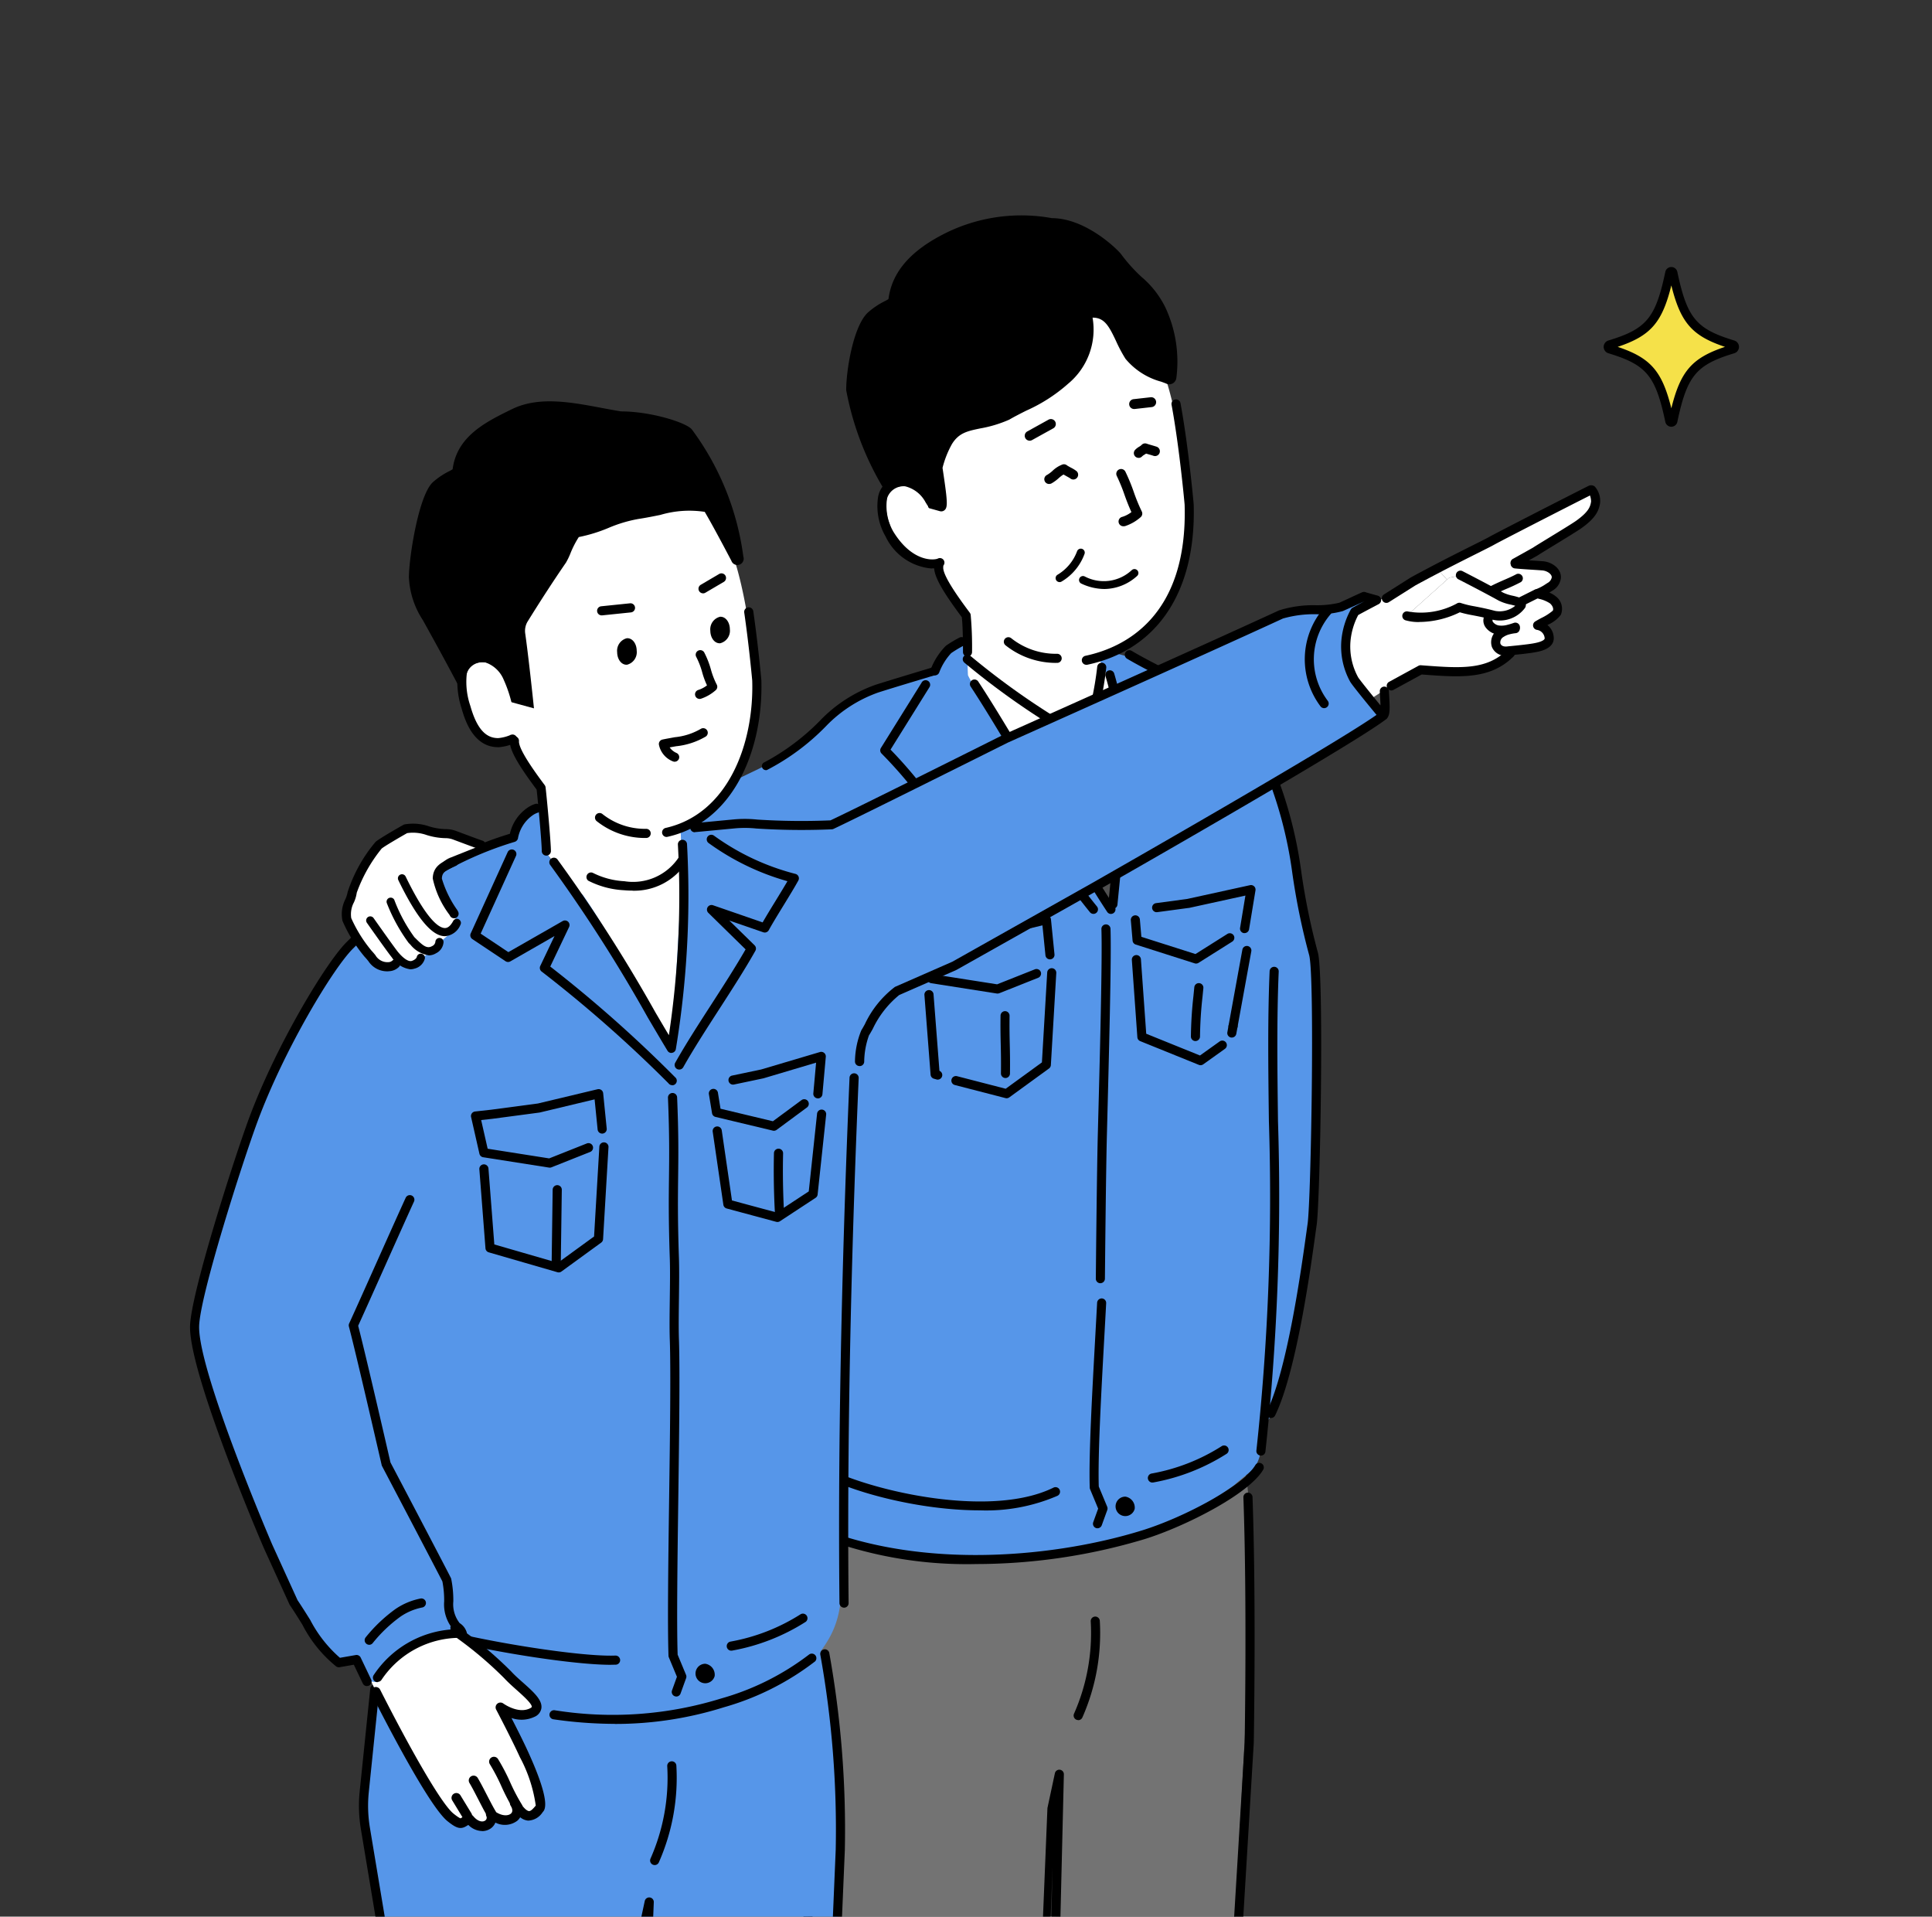<svg height="121" viewBox="0 0 122 121" width="122" xmlns="http://www.w3.org/2000/svg" xmlns:xlink="http://www.w3.org/1999/xlink"><rect x="0" y="0" width="122" height="121" fill="#333333" stroke="none"/><clipPath id="a"><path d="m739 5593h122v121h-122z"/></clipPath><clipPath id="b"><path d="m0 0h97.806v171.746h-97.806z"/></clipPath><g clip-path="url(#a)" transform="translate(-739 -5593)"><g clip-path="url(#b)" transform="translate(751 5606.611)"><path d="m442.417 22.02c-2.519.762-3.155 1.52-3.793 4.528a.109.109 0 0 1 -.218 0c-.638-3.008-1.273-3.766-3.793-4.528a.142.142 0 0 1 0-.26c2.519-.762 3.155-1.521 3.793-4.528a.109.109 0 0 1 .218 0c.638 3.008 1.273 3.766 3.793 4.528a.142.142 0 0 1 0 .26" fill="#f5e149" transform="translate(-344.975 -13.6)"/><path d="m442.417 22.02c-2.519.762-3.155 1.52-3.793 4.528a.109.109 0 0 1 -.218 0c-.638-3.008-1.273-3.766-3.793-4.528a.142.142 0 0 1 0-.26c2.519-.762 3.155-1.521 3.793-4.528a.109.109 0 0 1 .218 0c.638 3.008 1.273 3.766 3.793 4.528a.142.142 0 0 1 0 .26" fill="#f5e149" transform="translate(-344.975 -13.6)"/><path d="m437.057 25.529c-.616-2.9-1.188-3.589-3.6-4.318a.421.421 0 0 1 0-.8c2.413-.73 2.985-1.416 3.6-4.319a.388.388 0 0 1 .765 0c.616 2.9 1.188 3.589 3.6 4.319a.421.421 0 0 1 0 .8c-2.412.729-2.984 1.415-3.6 4.319a.388.388 0 0 1 -.765 0m.383-8.6c-.584 2.364-1.318 3.187-3.388 3.88 2.07.692 2.8 1.516 3.388 3.88.584-2.364 1.319-3.187 3.388-3.88-2.07-.692-2.8-1.516-3.388-3.88" transform="translate(-343.9 -12.523)"/><path d="m294.032 148.625a3.932 3.932 0 0 0 -1.5 2.782 10.69 10.69 0 0 0 .253 3.232 84.725 84.725 0 0 0 5.317 17.524c.507 1.19-2.516 15.566-1.606 16.486.588.594-1.145 2.306-.014 3.577a7.411 7.411 0 0 0 3.5 1.566c1.429-.363 2.919-11.717 3.133-13.176s.409-15.058.031-16.483c-1.675-6.316-.6-6.187-3.36-13.115-.175-.439-3.141-3.268-4.269-2.981a4.787 4.787 0 0 0 -1.488.587" fill="#5696e9" transform="translate(-232.21 -117.512)"/><path d="m264.219 675.917a5.247 5.247 0 0 1 2.3-3.318 1.775 1.775 0 0 1 1.914-.072l7.176 5.145c.03.018 6.215 3.768 5.819 6.051-.508 2.925-3.239 1.824-5.941 1.093-.045-.012-.089-.026-.132-.041-3.057-1.059-4.07-1.092-6.011-2.6l-.353-.852a1.313 1.313 0 0 1 -1.534.51s-2.255-1.611-2.776-1.99-.492-2.656-.462-3.923" transform="translate(-209.754 -533.728)"/><path d="m278.187 684.826a12.3 12.3 0 0 1 -3.1-.618c-.258-.073-.518-.147-.778-.217-.051-.014-.1-.029-.152-.047-.737-.255-1.353-.45-1.9-.622a11.05 11.05 0 0 1 -4.2-2.025.286.286 0 0 1 -.089-.117l-.182-.438a1.6 1.6 0 0 1 -1.536.258.287.287 0 0 1 -.071-.037c-.022-.016-2.262-1.616-2.778-1.992-.479-.348-.642-1.515-.58-4.161a5.464 5.464 0 0 1 2.425-3.548 2.069 2.069 0 0 1 2.223-.084l.021.014 7.166 5.138c.306.183 6.376 3.852 5.944 6.341a2.487 2.487 0 0 1 -1.045 1.81 2.54 2.54 0 0 1 -1.381.346m-9.706-3.936a10.655 10.655 0 0 0 3.957 1.885c.547.173 1.168.369 1.912.627.038.013.075.025.113.035.262.071.525.145.785.219 1.614.457 3.138.889 4.014.338a1.957 1.957 0 0 0 .785-1.422c.3-1.733-4.113-4.813-5.683-5.756l-.02-.013-7.165-5.137a1.494 1.494 0 0 0 -1.594.067 5.027 5.027 0 0 0 -2.178 3.09c-.068 2.939.186 3.569.344 3.684.479.349 2.452 1.759 2.739 1.964a1.025 1.025 0 0 0 1.163-.411.287.287 0 0 1 .5.049z" transform="translate(-208.655 -532.627)"/><path d="m206.673 693.636c-1.146 0-1.951.211-2.225.62a11.993 11.993 0 0 0 -1.166 4.831 10.526 10.526 0 0 0 .389 1.836 1.58 1.58 0 0 0 .546.826 2.379 2.379 0 0 1 .793 1.014c.155.392.29.74.413 1.056a23.6 23.6 0 0 0 1.967 4.191.261.261 0 0 1 .017.034c.957 2.206 6.214 4.4 9.134 3.3a.947.947 0 0 0 .594-.575c.466-1.265-1.01-3.953-1.986-5.732-.135-.245-.261-.475-.375-.687a35.934 35.934 0 0 1 -2.938-6.031 6.4 6.4 0 0 0 -.558-1.326 6.509 6.509 0 0 1 -.686-1.757 1.64 1.64 0 0 0 -1.3-1.323 14.626 14.626 0 0 0 -2.616-.272" transform="translate(-161.385 -550.683)"/><path d="m213.587 710.819c-3.032 0-6.73-1.873-7.554-3.771a23.859 23.859 0 0 1 -1.988-4.235c-.126-.322-.26-.667-.413-1.055a2.1 2.1 0 0 0 -.7-.89 1.871 1.871 0 0 1 -.649-.977 10.814 10.814 0 0 1 -.4-1.894 12.932 12.932 0 0 1 1.068-4.768.288.288 0 0 1 .122-.549.288.288 0 0 1 .212.093 3.814 3.814 0 0 1 2.274-.536 15.049 15.049 0 0 1 2.669.277 1.93 1.93 0 0 1 1.535 1.556 6.313 6.313 0 0 0 .659 1.677 6.625 6.625 0 0 1 .581 1.389 36.789 36.789 0 0 0 2.907 5.953c.118.22.244.45.378.694 1.062 1.934 2.516 4.583 2 5.971a1.236 1.236 0 0 1 -.762.745 5.508 5.508 0 0 1 -1.947.321m-8.024-18.006c-1.037 0-1.779.184-1.985.492a11.762 11.762 0 0 0 -1.118 4.65 10.3 10.3 0 0 0 .379 1.779 1.289 1.289 0 0 0 .444.675 2.678 2.678 0 0 1 .886 1.137c.154.388.288.735.411 1.049a23.441 23.441 0 0 0 1.95 4.158.544.544 0 0 1 .035.068c.42.969 1.861 2.043 3.668 2.733a7.651 7.651 0 0 0 5.1.4.658.658 0 0 0 .425-.4c.421-1.142-1.075-3.866-1.969-5.494-.135-.246-.262-.477-.376-.69a35.864 35.864 0 0 1 -2.964-6.1 6.226 6.226 0 0 0 -.534-1.262 6.729 6.729 0 0 1 -.713-1.837 1.35 1.35 0 0 0 -1.073-1.09 14.471 14.471 0 0 0 -2.563-.267" transform="translate(-160.274 -549.571)"/><path d="m199.337 403.411-.9 36.588.032 6.024c4.058 1.854 7.144 2.2 10.587.109l-.331-3.029 2.475-46.218s.652-13.985-.317-15.129c-.028 1.128-28.738 3.629-28.738 3.629l-.169 7.488 1.315 7.938.759 35.645 1.363 13.881.8 3.606a15.922 15.922 0 0 0 4.68 1.051 12.994 12.994 0 0 0 4.548-1.219l.025-2.776 1.768-2.357 1.636-43.065z" fill="#737373" transform="translate(-144.474 -303.079)"/><path d="m157.966 132.521c-1.44.551-2.861.537-4.627 1.992-.8.66-2.185 1.61-3.68 2.876-1.2 1.012-7.411 2.959-8.244 5.79-.8 2.719 4.706 10.078 6.592 14 .864 1.8 1.246 5.705 1.279 9.562.039 4.558.275 7.226.305 9.391.061 4.33.13 7.773.212 9.227.03.539.976.525 1.821.525a18.58 18.58 0 0 0 5.9 1.919c6.912 1.139 15.823-1.152 15.907-1.485a34.927 34.927 0 0 0 4.7-2.834c1.228-1.18 1.91-.791 1.766-4.463-.527-13.481 1.316-32.555 1.124-37.01-.04-.933.783.62-.048-2.258-.851-2.294-.707-2.6-2.385-4.21a25.591 25.591 0 0 0 -4.639-3.52 32.579 32.579 0 0 0 -4.875-1.443 29.744 29.744 0 0 1 1.453 3.168l.638 4.274-.749 9.3s-7.679-11.751-9.011-15.337c0-.256 0-1.06-.039-1.828a1.592 1.592 0 0 0 -1.057.264 2.547 2.547 0 0 0 -1.057 1.645z" fill="#5696e9" transform="translate(-112.207 -103.328)"/><path d="m271 435.677a.287.287 0 0 1 -.262-.4 12.588 12.588 0 0 0 1.056-5.83.287.287 0 0 1 .573-.035 13.168 13.168 0 0 1 -1.1 6.1.287.287 0 0 1 -.263.171" transform="translate(-214.918 -340.696)"/><path d="m178.485 320.253a.287.287 0 0 1 -.271-.193c-.305-.884-.384-3.281-.508-7.8-.114-4.136-.108-7.63.018-10.683a.287.287 0 0 1 .574.024c-.125 3.039-.131 6.521-.018 10.644.108 3.938.186 6.783.477 7.625a.287.287 0 0 1 -.177.365.283.283 0 0 1 -.094.016" transform="translate(-141.017 -239.208)"/><path d="m276.116 346.206a.287.287 0 0 1 -.27-.385l.31-.857-.509-1.223a.289.289 0 0 1 -.022-.1c-.068-2 .148-5.9.356-9.668.037-.672.074-1.345.11-2.008a.29.29 0 0 1 .3-.271.287.287 0 0 1 .271.3c-.035.663-.073 1.336-.11 2.009-.206 3.727-.418 7.579-.357 9.565l.532 1.277a.287.287 0 0 1 .005.208l-.348.962a.287.287 0 0 1 -.27.189" transform="translate(-218.811 -263.333)"/><path d="m277.808 239.785a.287.287 0 0 1 -.284-.29c.009-.913.064-6.774.127-9.156.123-4.644.291-11 .226-12.911a.287.287 0 1 1 .574-.02c.065 1.925-.1 8.036-.226 12.945-.063 2.38-.117 8.239-.127 9.146a.287.287 0 0 1 -.287.284" transform="translate(-220.326 -172.383)"/><path d="m194.4 388.464a25.95 25.95 0 0 1 -11.883-2.58.287.287 0 0 1 .264-.509c6.966 3.616 16.268 2.779 22.118.963 2.673-.829 6.378-2.81 7.149-4.121a.287.287 0 1 1 .495.291c-.918 1.56-4.971 3.6-7.474 4.377a37.045 37.045 0 0 1 -10.67 1.578" transform="translate(-144.777 -303.333)"/><path d="m284.858 393.192a.614.614 0 1 1 -.587-.773.7.7 0 0 1 .587.773" transform="translate(-225.206 -311.544)"/><path d="m199.547 383.475c-4.7 0-10.047-1.731-10.972-2.951a.287.287 0 0 1 .457-.347c1.028 1.356 10.475 4.157 15.147 1.869a.287.287 0 1 1 .252.515 11.348 11.348 0 0 1 -4.885.914" transform="translate(-149.665 -301.735)"/><path d="m293.754 379.081a.287.287 0 0 1 -.051-.569 12.245 12.245 0 0 0 4.418-1.721.287.287 0 0 1 .327.472 12.844 12.844 0 0 1 -4.642 1.814.3.3 0 0 1 -.052 0" transform="translate(-232.986 -299.096)"/><path d="m300.619 208.1a.281.281 0 0 1 -.047 0 .287.287 0 0 1 -.237-.33l.337-2.04-3.564.781h-.023l-1.98.266a.287.287 0 0 1 -.076-.569l1.968-.265 3.966-.869a.287.287 0 0 1 .345.327l-.405 2.458a.287.287 0 0 1 -.283.24" transform="translate(-234.028 -162.802)"/><path d="m292.383 217.394a.288.288 0 0 1 -.087-.014l-3.725-1.187a.287.287 0 0 1 -.2-.249l-.111-1.285a.287.287 0 0 1 .572-.049l.094 1.094 3.416 1.088 2.015-1.27a.287.287 0 1 1 .306.486l-2.128 1.34a.286.286 0 0 1 -.153.044" transform="translate(-228.852 -170.172)"/><path d="m318.479 229.037a.294.294 0 0 1 -.052 0 .287.287 0 0 1 -.231-.334l.872-4.788a.287.287 0 0 1 .565.1l-.872 4.788a.287.287 0 0 1 -.282.236" transform="translate(-252.615 -177.577)"/><path d="m318.1 247.91a.3.3 0 0 1 -.052 0 .287.287 0 0 1 -.231-.334l.078-.431a.287.287 0 0 1 .565.1l-.079.431a.287.287 0 0 1 -.282.236" transform="translate(-252.313 -196.02)"/><path d="m292.912 233.48a.288.288 0 0 1 -.108-.021l-3.707-1.5a.287.287 0 0 1 -.179-.246l-.348-4.879a.287.287 0 1 1 .573-.041l.335 4.7 3.395 1.373 1.242-.887a.287.287 0 0 1 .334.467l-1.371.979a.287.287 0 0 1 -.167.053" transform="translate(-229.097 -179.842)"/><path d="m306.955 238.779h-.005a.287.287 0 0 1 -.282-.292 25.275 25.275 0 0 1 .161-2.56l.054-.545a.287.287 0 0 1 .572.055l-.054.546a24.843 24.843 0 0 0 -.158 2.513.287.287 0 0 1 -.287.282" transform="translate(-243.466 -186.666)"/><path d="m228.324 219.239a.275.275 0 0 1 -.045 0l-4.148-.652a.286.286 0 0 1 -.235-.22l-.525-2.312a.287.287 0 0 1 .249-.349l1.026-.114 2.935-.39 3.761-.9a.285.285 0 0 1 .233.045.289.289 0 0 1 .12.205l.222 2.209a.287.287 0 1 1 -.571.057l-.189-1.882-3.456.828-.029.005-2.955.393-.712.079.411 1.808 3.878.609 2.373-.942a.287.287 0 1 1 .212.533l-2.445.971a.288.288 0 0 1 -.106.02" transform="translate(-177.33 -170.127)"/><path d="m236.756 238.749a.284.284 0 0 1 -.072-.009l-3.2-.827a.287.287 0 0 1 .143-.556l3.071.793 2.288-1.664.334-5.677a.287.287 0 0 1 .573.034l-.342 5.813a.287.287 0 0 1 -.118.215l-2.508 1.824a.287.287 0 0 1 -.169.055" transform="translate(-185.192 -183.026)"/><path d="m248.619 247.925a.287.287 0 0 1 -.283-.291c.01-.739 0-1.286-.013-1.814s-.023-1.085-.013-1.834a.287.287 0 0 1 .287-.283.287.287 0 0 1 .283.291c-.01.74 0 1.286.013 1.814s.023 1.084.013 1.834a.287.287 0 0 1 -.287.283" transform="translate(-197.129 -193.478)"/><path d="m327.01 260.963h-.035a.287.287 0 0 1 -.25-.32 148.771 148.771 0 0 0 .789-20.788c-.042-3.335-.082-6.484.046-9.473a.287.287 0 0 1 .574.025c-.127 2.973-.087 6.115-.046 9.442a149.24 149.24 0 0 1 -.794 20.865.287.287 0 0 1 -.284.252" transform="translate(-259.387 -182.682)"/><path d="m310.848 452.6a.287.287 0 0 1 -.285-.256l-.186-1.7a.321.321 0 0 1 0-.048l2.629-43.6c0-.076.157-8.884-.079-15.482a.287.287 0 0 1 .276-.3.291.291 0 0 1 .3.277c.237 6.613.081 15.436.079 15.525l-2.628 43.589.183 1.677a.287.287 0 0 1 -.254.316h-.032" transform="translate(-246.41 -310.591)"/><path d="m189.834 468.139a15.988 15.988 0 0 1 -4.785-1.071.287.287 0 0 1 -.175-.2l-.8-3.606a.3.3 0 0 1 -.007-.06l-1.367-13.886-.758-35.62-1.3-7.679a.275.275 0 0 1 0-.052l.126-7.73a.282.282 0 0 1 .292-.282.287.287 0 0 1 .282.292l-.126 7.7 1.3 7.673a.28.28 0 0 1 0 .042l.759 35.645 1.363 13.855.761 3.425a15.163 15.163 0 0 0 4.434.978 12.227 12.227 0 0 0 4.249-1.111l-.14-2.3a.287.287 0 0 1 .055-.187l1.71-2.332 1.846-45.147a.292.292 0 0 1 .006-.04l.464-2.166a.287.287 0 0 1 .568.067l-.928 38.517.031 5.832c4.231 1.9 7.09 1.91 10.152.049a.287.287 0 0 1 .3.491c-3.793 2.306-7.083 1.631-10.855-.093a.287.287 0 0 1 -.168-.259l-.032-6.024.788-32.694-1.6 41.591a.286.286 0 0 1 -.055.15l-1.7 2.315.145 2.395a.288.288 0 0 1 -.162.276 13.117 13.117 0 0 1 -4.672 1.247" transform="translate(-143.411 -315.937)"/><path d="m239.629 27.634s-.534-8.11-2.716-10.484c-2.2-3.3-4.209-2.573-7.5-4.528-5.874-2.969-6.914 5.755-6.89 12.572.072 4.392.887 5.7 1.946 7.667a8.73 8.73 0 0 0 1.262 2.038c.144 1.139-.028 2.221.054 3.665.256.576 1.688 2.756 2.818 4.765.567 1.008 5.035 9.416 6.31 9.763.39.106.848-9.827.6-11.176-.345-1.852-1.162-4.4-1.647-4.449 3.777-1.039 6.1-4.8 5.768-9.832" fill="#fff" transform="translate(-176.661 -9.546)"/><path d="m205.862 19.781a18.631 18.631 0 0 1 -3.4-7.661c.006-1.421.5-4.01 1.295-4.7s1.337-.712 1.37-.987c.243-2.024 1.908-3.22 3.561-4.023a10.5 10.5 0 0 1 6.446-.859c2.014 0 3.963 1.869 4.182 2.178.975 1.376 2.171 1.967 2.74 3.267a7.756 7.756 0 0 1 .682 4.325.16.16 0 0 1 -.219.128 5.066 5.066 0 0 1 -2.464-1.466c-.865-1.332-.984-2.947-2.614-2.7.058 1.863.14 2.64-1.446 4.227a17.138 17.138 0 0 1 -3.653 2.22c-1.719.788-2.917.331-3.733 1.646a5.533 5.533 0 0 0 -.633 1.687c.133.926.391 2.475.2 2.422l-.574-.157a1.969 1.969 0 0 0 -.511-.584c-.6-.538-1.111.547-1.223 1.041" transform="translate(-160.734 -1.101)"/><path d="m204.9 19.329-.372-.471a18.633 18.633 0 0 1 -3.464-7.84c0-1.331.475-4.112 1.392-4.918a4.887 4.887 0 0 1 1.048-.7 1.94 1.94 0 0 0 .23-.131c.219-1.73 1.435-3.11 3.717-4.219a10.8 10.8 0 0 1 6.598-.89c2.187.009 4.2 2.026 4.393 2.3a9.984 9.984 0 0 0 1.283 1.422 5.972 5.972 0 0 1 1.486 1.9 8.07 8.07 0 0 1 .7 4.476.45.45 0 0 1 -.222.332.441.441 0 0 1 -.4.023c-.087-.038-.2-.079-.333-.127a4.428 4.428 0 0 1 -2.257-1.447 9.28 9.28 0 0 1 -.6-1.129c-.446-.946-.736-1.474-1.478-1.467a4.435 4.435 0 0 1 -1.539 4.168 10.274 10.274 0 0 1 -2.659 1.708c-.378.191-.736.372-1.052.557l-.026.013a7.838 7.838 0 0 1 -1.805.545c-.821.17-1.363.282-1.8.992a6.135 6.135 0 0 0 -.593 1.5l.056.379c.263 1.77.274 2.112.076 2.287a.317.317 0 0 1 -.3.069l-.715-.2-.051-.137a2.388 2.388 0 0 0 -.435-.472c-.1-.089-.149-.073-.173-.066-.215.068-.492.58-.578.958zm7.162-18.755a9.792 9.792 0 0 0 -4.356.991c-2.134 1.036-3.215 2.243-3.4 3.8-.034.284-.264.4-.531.543a4.321 4.321 0 0 0 -.935.625c-.687.6-1.192 3.1-1.2 4.488a18.669 18.669 0 0 0 3.023 7.061 1.493 1.493 0 0 1 .776-.843.734.734 0 0 1 .73.187 3.165 3.165 0 0 1 .507.551l.167.046c-.022-.4-.137-1.177-.205-1.638l-.055-.385a5.488 5.488 0 0 1 .673-1.88 2.808 2.808 0 0 1 2.175-1.251 7.4 7.4 0 0 0 1.669-.5c.328-.192.689-.374 1.07-.566a9.708 9.708 0 0 0 2.512-1.6c1.445-1.445 1.422-2.143 1.368-3.83l-.014-.44.252-.038c1.4-.212 1.877.794 2.336 1.767a8.833 8.833 0 0 0 .562 1.062 3.988 3.988 0 0 0 1.973 1.22l.2.075a7.433 7.433 0 0 0 -.678-4.011 5.456 5.456 0 0 0 -1.359-1.713 10.457 10.457 0 0 1 -1.352-1.5 6.323 6.323 0 0 0 -3.94-2.057h-.03-.023a12.3 12.3 0 0 0 -1.92-.157" transform="translate(-159.629)"/><path d="m213.257 83.815a1.1 1.1 0 0 1 1.171-.924 1.985 1.985 0 0 1 1.293 1 8.459 8.459 0 0 1 .752 1.738s.611 2.438-.748 2.307c-1.695-.163-2.243-2.59-2.243-2.59a3.084 3.084 0 0 1 -.225-1.533" fill="#fff" transform="translate(-169.281 -65.802)"/><path d="m214.046 85.853a3.545 3.545 0 0 1 -2.93-2.021 3.819 3.819 0 0 1 -.488-2.4 1.551 1.551 0 0 1 .646-1.095 1.988 1.988 0 0 1 1.579-.19.287.287 0 0 1 -.129.559 1.464 1.464 0 0 0 -1.13.107 1 1 0 0 0 -.4.711 3.25 3.25 0 0 0 .41 2c1.218 1.978 2.621 1.806 2.828 1.692a.287.287 0 0 1 .276.5 1.5 1.5 0 0 1 -.664.127" transform="translate(-167.193 -63.572)"/><path d="m273.537 72.986a.287.287 0 0 1 -.059-.568c2.43-.515 6.474-2.438 6.264-9.536 0-.019-.325-3.622-.829-6.331a.287.287 0 0 1 .564-.1c.509 2.736.834 6.366.837 6.4.164 5.506-2.285 9.193-6.718 10.132a.282.282 0 0 1 -.06.006" transform="translate(-216.936 -44.627)"/><path d="m230.1 112.133a.287.287 0 0 1 -.287-.286c0-1.045-.028-1.785-.073-2.2-1.123-1.511-1.8-2.577-1.745-3.215a.287.287 0 1 1 .571.053c-.052.557 1.161 2.186 1.679 2.881a.288.288 0 0 1 .054.136 22.672 22.672 0 0 1 .086 2.343.287.287 0 0 1 -.286.288z" transform="translate(-181.003 -84.291)"/><path d="m284.3 81.233a.3.3 0 0 1 -.1-.591 1.822 1.822 0 0 0 .575-.3c-.2-.444-.316-.757-.425-1.06a11.089 11.089 0 0 0 -.5-1.226.3.3 0 1 1 .547-.263 11.746 11.746 0 0 1 .529 1.284 11.109 11.109 0 0 0 .505 1.226.3.3 0 0 1 -.087.371 2.781 2.781 0 0 1 -.948.545.307.307 0 0 1 -.1.016" transform="translate(-225.33 -61.623)"/><path d="m256.078 63.706a.312.312 0 0 1 -.152-.586l1.332-.738a.312.312 0 1 1 .3.547l-1.332.738a.31.31 0 0 1 -.151.039" transform="translate(-203.054 -49.495)"/><path d="m288.126 56.4a.312.312 0 0 1 -.034-.623l1.064-.12a.312.312 0 1 1 .07.621l-1.064.12h-.035" transform="translate(-228.497 -44.189)"/><path d="m273.986 109.548a3.463 3.463 0 0 1 -1.454-.341.25.25 0 1 1 .21-.454 2.587 2.587 0 0 0 2.978-.4.25.25 0 1 1 .326.379 3.115 3.115 0 0 1 -2.06.816" transform="translate(-216.249 -85.974)"/><path d="m252.63 130.784a5.108 5.108 0 0 1 -3.156-1.109.287.287 0 1 1 .36-.447 4.537 4.537 0 0 0 2.891.981.287.287 0 1 1 .013.574h-.109" transform="translate(-197.975 -102.545)"/><path d="m265.459 104.133a.25.25 0 0 1 -.127-.465 2.9 2.9 0 0 0 1.233-1.482.25.25 0 1 1 .47.171 3.363 3.363 0 0 1 -1.449 1.742.248.248 0 0 1 -.127.035" transform="translate(-210.551 -80.995)"/><path d="m224.941 157.156a.287.287 0 0 1 -.223-.106c-1.249-1.533-3.964-5.213-4.647-6.142-.632.4-2.446 1.548-3.551 2.322a.287.287 0 0 1 -.415-.095 27.193 27.193 0 0 0 -4.543-6.1.287.287 0 0 1 -.041-.356l2.566-4.117a.287.287 0 1 1 .487.3l-2.446 3.924a27.664 27.664 0 0 1 4.322 5.795c1.387-.952 3.52-2.287 3.542-2.3a.287.287 0 0 1 .384.074c.033.046 3.368 4.592 4.787 6.334a.287.287 0 0 1 -.222.468" transform="translate(-167.893 -113.072)"/><path d="m286.955 146.077a.287.287 0 0 1 -.264-.4 28.8 28.8 0 0 0 1.094-3.965.286.286 0 0 1 .331-.225l2.342.415-1.26-6.821c-.43-.211-1.8-.9-2.654-1.407a.287.287 0 1 1 .3-.492c.976.586 2.723 1.439 2.74 1.447a.287.287 0 0 1 .156.206l1.361 7.37a.287.287 0 0 1 -.332.335l-2.476-.439a26.362 26.362 0 0 1 -1.07 3.8.287.287 0 0 1 -.264.175" transform="translate(-227.378 -105.702)"/><path d="m267.8 164.112-1.929-1.723-2 2.54 2.088.993-.887 2.116 2.56 4.6.407-5.876-1-.677z" fill="#505050" transform="translate(-209.485 -128.922)"/><path d="m280.919 154.338h-.029a.287.287 0 0 1 -.257-.314l.628-6.347a21.493 21.493 0 0 0 -.809-8.031.287.287 0 1 1 .554-.151 22.217 22.217 0 0 1 .828 8.211v.082l-.626 6.292a.287.287 0 0 1 -.285.259" transform="translate(-222.645 -110.577)"/><path d="m244.038 140.055a.286.286 0 0 1 -.162-.05c-.679-.466-1.326-.9-1.951-1.313a48.054 48.054 0 0 1 -5.025-3.667.287.287 0 1 1 .375-.434 47.643 47.643 0 0 0 4.968 3.624c.627.418 1.275.849 1.957 1.317a.287.287 0 0 1 -.163.524" transform="translate(-187.997 -106.797)"/><path d="m273.671 141.767a.287.287 0 0 1 -.273-.375 20.563 20.563 0 0 0 .931-4.215.287.287 0 0 1 .569.074 21.07 21.07 0 0 1 -.954 4.317.287.287 0 0 1 -.273.2" transform="translate(-217.041 -108.707)"/><path d="m247.85 156.907a.287.287 0 0 1 -.24-.129c-1.181-1.786-2.777-4.5-4.321-7.127s-3.132-5.327-4.3-7.1a.287.287 0 1 1 .479-.317c1.181 1.786 2.777 4.5 4.32 7.126s3.132 5.328 4.3 7.1a.287.287 0 0 1 -.239.445" transform="translate(-189.695 -112.819)"/><path d="m263.374 167.939a.279.279 0 0 1 -.041 0 .287.287 0 0 1 -.243-.325c.135-.944.4-2.322.5-2.865l-1.939-.8a.287.287 0 0 1 -.118-.44c.014-.018 1.387-1.807 2.011-2.582a.287.287 0 1 1 .447.36c-.466.579-1.356 1.731-1.775 2.274l1.81.747a.287.287 0 0 1 .172.322c0 .019-.377 1.889-.545 3.065a.287.287 0 0 1 -.284.246" transform="translate(-207.589 -127.673)"/><path d="m274.942 165.7a.286.286 0 0 1 -.177-.061c-.365-.287-1.272-1.259-1.31-1.3a.287.287 0 0 1 -.022-.365l.955-1.307a19.65 19.65 0 0 0 -1.841-1.628.287.287 0 1 1 .324-.473 22.693 22.693 0 0 1 2.1 1.866.287.287 0 0 1 .029.373l-.961 1.315c.319.337.855.888 1.082 1.068a.287.287 0 0 1 -.177.513" transform="translate(-216.277 -127.434)"/><path d="m175.065 217.1a77.939 77.939 0 0 1 -4.369-11.311c-.832-3.5-2.684-5.038-1.58-10.328.774-3.706 2.325-7.149 6.072-7.693l1.785-.259 3.93 12.945 1.247 10.584c1.058 5.783-5.768 8.555-7.085 6.062" fill="#5696e9" transform="translate(-133.991 -148.867)"/><path d="m227.158 131.531a.287.287 0 0 1 -.265-.4 4.28 4.28 0 0 1 .957-1.475 7.66 7.66 0 0 1 .86-.516.287.287 0 0 1 .257.513 7.191 7.191 0 0 0 -.789.473 3.763 3.763 0 0 0 -.757 1.226.287.287 0 0 1 -.265.176" transform="translate(-180.114 -102.503)"/><path d="m262.112 77.428a.3.3 0 0 1 -.144-.571 1.967 1.967 0 0 0 .345-.257 1.85 1.85 0 0 1 .626-.4.3.3 0 0 1 .3.062c.025.018.154.09.24.137a2.1 2.1 0 0 1 .353.218.3.3 0 0 1 -.407.451c-.025-.018-.154-.09-.24-.137l-.177-.1a1.894 1.894 0 0 0 -.3.227 2.531 2.531 0 0 1 -.454.332.3.3 0 0 1 -.144.036" transform="translate(-207.851 -60.485)"/><path d="m289.5 70.7a.3.3 0 0 1 -.227-.5 1.154 1.154 0 0 1 .272-.211.76.76 0 0 0 .136-.1.3.3 0 0 1 .325-.086c.115.039.208.065.3.092s.2.058.33.1a.3.3 0 0 1 -.2.575c-.114-.039-.207-.065-.3-.091l-.167-.048c-.038.026-.075.049-.111.071a.761.761 0 0 0 -.136.1.3.3 0 0 1 -.228.1" transform="translate(-229.598 -55.405)"/><path d="m309.9 188.907a.288.288 0 0 1 -.259-.416c1.31-2.668 2.2-9.181 2.5-11.321.031-.227.056-.406.073-.526.216-1.475.457-15.592.1-16.954a42.816 42.816 0 0 1 -1.067-5.2 26.474 26.474 0 0 0 -1.837-6.748 5.506 5.506 0 0 0 -1.255-1.929c-.514-.513-.907-.885-1.169-1.107a22.856 22.856 0 0 0 -2.471-1.848.289.289 0 0 1 .313-.485 23.742 23.742 0 0 1 2.53 1.892c.274.232.679.615 1.2 1.139a6.078 6.078 0 0 1 1.386 2.13 26.957 26.957 0 0 1 1.869 6.869 42.326 42.326 0 0 0 1.054 5.137c.387 1.46.146 15.627-.082 17.185-.017.119-.042.3-.073.52-.3 2.163-1.2 8.745-2.549 11.5a.288.288 0 0 1 -.259.162" transform="translate(-241.643 -112.997)"/><path d="m74.035 193.055a8.493 8.493 0 0 0 -.519-3.919c-.852-2.3-.469-4.362-2.221-5.413a9.431 9.431 0 0 0 -3.987-1.109 37.021 37.021 0 0 0 -4.944-.027c.515.809.266 2.982.266 2.982l-1.113 1.975-.112.372s-3.7-.311-5.635-2.178c-.3-.292-1.346-1.2-1.333-1.6 0-.256-.055-2.188-.094-2.957a1.593 1.593 0 0 0 -1.059.265 2.552 2.552 0 0 0 -1.059 1.648 23.332 23.332 0 0 0 -6.868 3.5 11.635 11.635 0 0 0 -3.073 3.148c-.789 1.357-1.1 3.162-1.936 6-.8 2.724.094 8.411 1.983 12.341.866 1.8-1.5 2.984-1.47 6.848.039 4.567 2.374 11.879 2.175 14.04-.557 6.029.495 8.113.495 8.113s4.986 2.418 8.074 3.555 10.6 5.09 14.682-1.16a2.8 2.8 0 0 0 .344-.843 35.528 35.528 0 0 0 4.727-3.355c-.382-.658 1.7-1.473 1.552-5.151-.528-13.506 1.318-32.615 1.126-37.078" fill="#5696e9" transform="translate(-31.798 -143.835)"/><path d="m135.133 727.944a5.256 5.256 0 0 1 2.306-3.325 1.778 1.778 0 0 1 1.917-.072l7.19 5.154c.03.018 5.26 2.024 5.829 6.063.415 2.945-3.245 1.827-5.953 1.095-.045-.012-.089-.026-.133-.041-3.063-1.061-4.077-1.094-6.022-2.608l-.353-.853a1.315 1.315 0 0 1 -1.537.511s-2.259-1.614-2.781-1.994-.493-2.661-.463-3.93" fill="#fff" transform="translate(-107.272 -575.028)"/><path d="m149.471 736.872a16.439 16.439 0 0 1 -3.89-.749l-.339-.092c-.051-.014-.1-.03-.152-.047-.738-.255-1.355-.451-1.9-.623a11.081 11.081 0 0 1 -4.2-2.03.286.286 0 0 1 -.089-.117l-.182-.438a1.6 1.6 0 0 1 -1.539.257.28.28 0 0 1 -.08-.033c-.023-.016-2.266-1.619-2.783-1.995-.48-.349-.643-1.519-.582-4.17a5.475 5.475 0 0 1 2.43-3.555 2.074 2.074 0 0 1 2.229-.084l.021.014 7.163 5.135c.974.4 5.434 2.45 5.974 6.276a1.89 1.89 0 0 1 -.483 1.786 2.371 2.371 0 0 1 -1.6.469m-10.071-3.95a10.673 10.673 0 0 0 3.964 1.888c.548.173 1.17.37 1.915.628.038.013.075.025.114.035l.34.092c1.844.5 4.138 1.127 4.958.4a1.35 1.35 0 0 0 .293-1.272 6.575 6.575 0 0 0 -2.853-4.236 13.089 13.089 0 0 0 -2.776-1.59.5.5 0 0 1 -.061-.028l-.021-.014-7.178-5.147a1.5 1.5 0 0 0 -1.6.068 5.035 5.035 0 0 0 -2.182 3.094c-.068 2.943.187 3.575.345 3.69.48.349 2.456 1.761 2.744 1.967a1.026 1.026 0 0 0 1.164-.411.288.288 0 0 1 .507.049z" transform="translate(-106.167 -573.922)"/><path d="m145.26 666.673c.166 5.709-.1 6.009 1.082 10.255.317 1.142.96.793 1.168 1.864s-1 1.423-1.876 1.677a5.48 5.48 0 0 1 -4.8-1.944c-.691-.989-.535-.617-.837-3.189-.4-3.392 1.684-8.463.436-12.833 1.833-.157 4.231 4.453 4.826 4.17" fill="#faf0a4" transform="translate(-111.104 -525.963)"/><path d="m145.26 666.673c.166 5.709-.1 6.009 1.082 10.255.317 1.142.96.793 1.168 1.864s-1 1.423-1.876 1.677a5.48 5.48 0 0 1 -4.8-1.944c-.691-.989-.535-.617-.837-3.189-.4-3.392 1.684-8.463.436-12.833 1.833-.157 4.231 4.453 4.826 4.17" fill="#a8a8a8" transform="translate(-111.104 -525.963)"/><path d="m143.991 679.7a5.929 5.929 0 0 1 -4.506-2.124l-.125-.177c-.493-.7-.5-.751-.644-2.09-.031-.284-.068-.628-.118-1.053a19.748 19.748 0 0 1 .359-4.914c.378-2.508.807-5.35.087-7.874l-.1-.337.349-.03c1.269-.106 2.607 1.577 3.683 2.931a7.767 7.767 0 0 0 1.1 1.239l.342-.163.013.442c.032 1.115.048 2.009.062 2.8a22.106 22.106 0 0 0 1.009 7.39 1.36 1.36 0 0 0 .528.811 1.612 1.612 0 0 1 .645 1.074c.26 1.336-1.2 1.757-2.08 2.009a2.305 2.305 0 0 1 -.61.068m-4.285-17.981c.6 2.533.189 5.275-.178 7.709a19.371 19.371 0 0 0 -.356 4.76c.05.428.088.774.119 1.059.135 1.243.135 1.243.542 1.819l.126.18a5.194 5.194 0 0 0 4.483 1.832c1-.288 1.82-.588 1.673-1.344a1.059 1.059 0 0 0 -.449-.742 1.923 1.923 0 0 1 -.714-1.1 22.527 22.527 0 0 1 -1.03-7.534c-.013-.728-.027-1.547-.055-2.547a5.525 5.525 0 0 1 -1.338-1.419c-.779-.98-1.909-2.4-2.822-2.672" transform="translate(-109.992 -524.851)"/><path d="m65.8 750.77c.6-.9 2.89-.771 4.679-.438a1.766 1.766 0 0 1 1.412 1.431c.172.97.909 1.879 1.124 2.777.34 1.425 3.532 5.393 3.794 5.844 1.088 2.031 2.348 5.518.293 6.3-2.7 1.023-7.7-.959-8.644-3.141a26.725 26.725 0 0 1 -2.177-4.8 1.846 1.846 0 0 0 -.614-.787l-.012-.009a1.711 1.711 0 0 1 -.6-.9 10.283 10.283 0 0 1 -.363-1.722 10.913 10.913 0 0 1 1.1-4.559" fill="#fff" transform="translate(-51.36 -595.496)"/><path d="m74.3 766.133c-2.778 0-6.344-1.615-7.207-3.569a21.84 21.84 0 0 1 -1.814-3.866c-.112-.286-.234-.6-.374-.955a1.566 1.566 0 0 0 -.52-.663 2.02 2.02 0 0 1 -.712-1.059 10.4 10.4 0 0 1 -.373-1.78 11.248 11.248 0 0 1 1.153-4.741c.8-1.192 3.743-.79 4.972-.561a2.065 2.065 0 0 1 1.643 1.665 5.5 5.5 0 0 0 .569 1.433 6.306 6.306 0 0 1 .552 1.328c.244 1.021 2.186 3.625 3.119 4.876.375.5.575.772.643.89.467.871 1.923 3.823 1.261 5.594a1.843 1.843 0 0 1 -1.115 1.119 5.1 5.1 0 0 1 -1.8.29m-9.368-16.312a10.864 10.864 0 0 0 -1.057 4.378 9.545 9.545 0 0 0 .353 1.664 1.432 1.432 0 0 0 .494.748 2.155 2.155 0 0 1 .719.92c.14.355.263.67.375.957a21.4 21.4 0 0 0 1.783 3.8.32.32 0 0 1 .016.031c.867 2 5.631 3.991 8.277 2.986a1.272 1.272 0 0 0 .779-.782c.459-1.226-.331-3.444-1.224-5.11-.05-.086-.306-.429-.6-.826-1.426-1.911-2.968-4.038-3.218-5.087a5.815 5.815 0 0 0 -.506-1.2 5.9 5.9 0 0 1 -.622-1.592 1.485 1.485 0 0 0 -1.181-1.2c-2.256-.42-3.978-.3-4.387.315" transform="translate(-50.251 -594.387)"/><path d="m77.3 689.918c-.657 4.878-1.177 9.626-.833 13.41a25.339 25.339 0 0 0 .441 3.067 1.54 1.54 0 0 1 -1.5 2.039c-.736.015-3.553-.89-4.258-2.515-.409-.944 0-1.137.112-3.368a115.344 115.344 0 0 0 -.192-13.448c1.47.139 5.718.967 6.228.815" fill="#a8a8a8" transform="translate(-56.348 -547.084)"/><path d="m74.282 707.49c-.859 0-3.741-.926-4.505-2.689a2.457 2.457 0 0 1 -.115-1.657 15.447 15.447 0 0 0 .2-1.841 114.567 114.567 0 0 0 -.191-13.405l-.034-.348.348.033c.583.055 1.573.213 2.621.381a26.455 26.455 0 0 0 3.5.444l.409-.1-.043.413c-.733 5.438-1.155 9.788-.832 13.346a24.621 24.621 0 0 0 .436 3.033 2.076 2.076 0 0 1 -.331 1.737 1.792 1.792 0 0 1 -1.442.652h-.023m-4-19.294a118 118 0 0 1 .16 13.137 15.914 15.914 0 0 1 -.21 1.9 1.921 1.921 0 0 0 .075 1.335c.65 1.5 3.384 2.355 3.987 2.341a1.238 1.238 0 0 0 1-.433 1.507 1.507 0 0 0 .22-1.257 25.138 25.138 0 0 1 -.446-3.1c-.321-3.536.079-7.815.789-13.133-.567-.021-1.625-.181-3.339-.455-.85-.136-1.661-.265-2.237-.337" transform="translate(-55.235 -545.85)"/><path d="m70.814 452.969-.314 14.237-1.018 24.294.032 6.035c4.066 1.858 7.158 2.205 10.607.109l-.331-3.034 1.453-1.6 1.94-45.98a44.851 44.851 0 0 0 -1.575-13.9c-.028 1.13-27.82 3.778-27.82 3.778l-.682 6.38a8.692 8.692 0 0 0 .071 2.363l1.61 9.581.283 32.723-.861 11.387.957 2.775.67 2.5s2.812 2.165 4.822 2.165a13.017 13.017 0 0 0 4.556-1.221l.025-2.781 1.771-2.362 2.868-38.488.4-4.82z" fill="#5696e9" transform="translate(-42.121 -343.862)"/><path d="m141.254 480.041a.289.289 0 0 1 -.264-.405 12.615 12.615 0 0 0 1.058-5.84.288.288 0 1 1 .576-.035 13.192 13.192 0 0 1 -1.106 6.109.288.288 0 0 1 -.264.172" transform="translate(-111.914 -375.907)"/><path d="m146.963 306.815a.289.289 0 0 1 -.271-.387l.31-.859-.51-1.225a.29.29 0 0 1 -.022-.1c-.068-1.993-.013-6.059.041-9.992s.108-7.985.041-9.964c-.024-.709-.012-1.659 0-2.579s.024-1.857 0-2.552c-.083-2.439-.067-3.81-.051-5.136.016-1.37.031-2.664-.065-5.02a.289.289 0 0 1 .577-.023c.1 2.371.081 3.673.065 5.051-.015 1.32-.032 2.684.051 5.11.024.709.012 1.659 0 2.579s-.024 1.857 0 2.552c.068 1.993.013 6.059-.04 9.992-.053 3.891-.107 7.914-.042 9.912l.533 1.28a.288.288 0 0 1 0 .209l-.349.964a.288.288 0 0 1 -.271.19" transform="translate(-116.256 -213.322)"/><path d="m114.192 444.9a27.3 27.3 0 0 1 -3.894-.291.289.289 0 0 1 .082-.571 23.166 23.166 0 0 0 10.52-.738 16.424 16.424 0 0 0 5.558-2.775.289.289 0 0 1 .383.431 17.013 17.013 0 0 1 -5.77 2.9 22.846 22.846 0 0 1 -6.876 1.049" transform="translate(-87.371 -349.68)"/><path d="m156.153 444.391a.615.615 0 1 1 -.588-.774.7.7 0 0 1 .588.774" transform="translate(-123.024 -352.191)"/><path d="m79.921 433.157c-3.03 0-10.782-1.373-12.536-2.25a.288.288 0 0 1 .258-.516c1.729.864 9.96 2.293 12.587 2.183a.293.293 0 0 1 .3.276.288.288 0 0 1 -.276.3c-.1 0-.215.006-.333.006" transform="translate(-53.37 -341.666)"/><path d="m164.719 430.56a.289.289 0 0 1 -.051-.573 12.26 12.26 0 0 0 4.425-1.724.289.289 0 0 1 .329.474 12.866 12.866 0 0 1 -4.65 1.818.3.3 0 0 1 -.052 0" transform="translate(-130.542 -339.96)"/><path d="m170.572 259.078h-.026a.289.289 0 0 1 -.262-.313l.175-1.941-3.312.986-.023.006-1.863.392a.289.289 0 0 1 -.119-.565l1.852-.389 3.708-1.1a.289.289 0 0 1 .37.3l-.213 2.365a.288.288 0 0 1 -.287.263" transform="translate(-130.925 -203.348)"/><path d="m163.087 270.105a.3.3 0 0 1 -.067-.008l-3.625-.867a.289.289 0 0 1 -.218-.235l-.2-1.214a.289.289 0 0 1 .57-.092l.165 1.024 3.307.791 1.821-1.344a.289.289 0 0 1 .343.464l-1.928 1.424a.29.29 0 0 1 -.171.056" transform="translate(-126.214 -212.328)"/><path d="m164.22 281a.292.292 0 0 1 -.075-.01l-3.13-.843a.288.288 0 0 1 -.21-.237l-.673-4.613a.288.288 0 1 1 .571-.083l.645 4.426 2.822.76 2.028-1.332.523-4.892a.289.289 0 1 1 .574.061l-.538 5.027a.288.288 0 0 1 -.128.211l-2.251 1.478a.289.289 0 0 1 -.158.047" transform="translate(-127.127 -217.464)"/><path d="m179.221 290.217a.288.288 0 0 1 -.288-.272c-.072-1.271-.093-2.561-.064-3.833a.288.288 0 0 1 .288-.282h.007a.288.288 0 0 1 .282.295c-.029 1.257-.007 2.532.063 3.787a.289.289 0 0 1 -.272.3h-.016" transform="translate(-141.996 -226.922)"/><path d="m91.057 272.5a.268.268 0 0 1 -.045 0l-4.156-.653a.288.288 0 0 1 -.237-.221l-.526-2.316a.289.289 0 0 1 .25-.351l1.028-.114 2.94-.391 3.768-.9a.288.288 0 0 1 .354.252l.222 2.213a.289.289 0 1 1 -.574.058l-.189-1.884-3.461.829-.029.005-2.961.393-.713.079.411 1.81 3.885.611 2.376-.944a.288.288 0 1 1 .213.536l-2.45.973a.286.286 0 0 1 -.107.02" transform="translate(-68.345 -212.399)"/><path d="m93.653 292.041a.289.289 0 0 1 -.08-.011l-4.339-1.256a.288.288 0 0 1 -.208-.255l-.388-5.008a.289.289 0 0 1 .575-.045l.372 4.809 4.011 1.161 2.288-1.664.335-5.687a.289.289 0 0 1 .576.034l-.343 5.824a.288.288 0 0 1 -.118.216l-2.512 1.827a.288.288 0 0 1 -.17.055" transform="translate(-70.37 -225.322)"/><path d="m111.076 302.054a.288.288 0 0 1 -.284-.292l.062-4.476a.292.292 0 0 1 .293-.284.288.288 0 0 1 .284.292l-.062 4.475a.288.288 0 0 1 -.288.284" transform="translate(-87.955 -235.792)"/><path d="m199.2 296.514a.289.289 0 0 1 -.289-.285c-.128-12.125.275-24.727.635-33.163a.289.289 0 1 1 .577.025c-.36 8.429-.762 21.02-.635 33.132a.288.288 0 0 1 -.285.292z" transform="translate(-157.901 -208.63)"/><path d="m13.642 257.381c-2.458.183-5.051 3.374-7.271 4.394-1.17-2.4-2.143-5.16-3.127-7.724s-1.978-4.931-1.84-6.86a34.876 34.876 0 0 1 2.027-8.083c1.07-2.923 2.038-6.007 3.306-8.614a44.6 44.6 0 0 1 4.44-7.263l9.83 1.083-9.7 23.148a92.73 92.73 0 0 1 2.333 9.919" fill="#5696e9" transform="translate(-1.105 -177.224)"/><path d="m152.856 733.384a6.46 6.46 0 0 1 -2.73-.6.289.289 0 1 1 .244-.523 5.936 5.936 0 0 0 4.882.039.289.289 0 1 1 .236.527 6.449 6.449 0 0 1 -2.632.555" transform="translate(-119.054 -581.327)"/><path d="m83.7 768.239a8.57 8.57 0 0 1 -4.194-1.091.289.289 0 0 1 .283-.5 7.993 7.993 0 0 0 5.9.764.289.289 0 1 1 .146.558 8.442 8.442 0 0 1 -2.133.272" transform="translate(-63.003 -608.615)"/><path d="m181.844 501.3a.289.289 0 0 1 -.286-.257l-.186-1.7a.289.289 0 0 1 .068-.22l1.1-1.276.024-.024a.856.856 0 0 0 .276-.6l1.924-45.5a62.289 62.289 0 0 0 -.975-12.327.289.289 0 0 1 .565-.116 62.919 62.919 0 0 1 .986 12.464l-1.924 45.5a1.436 1.436 0 0 1 -.449.992l-1.007 1.168.173 1.58a.289.289 0 0 1 -.256.318h-.032" transform="translate(-143.991 -348.555)"/><path d="m59.623 520.507c-2.084 0-4.88-2.134-5-2.225a.29.29 0 0 1 -.1-.154l-.669-2.5-.951-2.755a.291.291 0 0 1 -.015-.116l.86-11.375-.283-32.688-1.587-9.525a8.971 8.971 0 0 1 -.075-2.395l.665-6.459a.289.289 0 1 1 .574.059l-.665 6.459a8.4 8.4 0 0 0 .07 2.241l1.591 9.547a.3.3 0 0 1 0 .045l.283 32.723a.241.241 0 0 1 0 .024l-.857 11.328.938 2.719.65 2.424c.458.338 2.86 2.047 4.569 2.047a12.267 12.267 0 0 0 4.256-1.112l-.14-2.305a.288.288 0 0 1 .055-.188l1.714-2.337 3.828-48.08a.33.33 0 0 1 .005-.038l.465-2.17a.289.289 0 0 1 .57.072l-1.639 41.181.031 5.837c4.239 1.9 7.1 1.913 10.169.049a.288.288 0 1 1 .3.493c-3.8 2.31-7.1 1.634-10.876-.093a.288.288 0 0 1 -.169-.261l-.032-6.035 1.353-34-3.437 43.173a.289.289 0 0 1 -.055.148l-1.7 2.319.146 2.4a.289.289 0 0 1 -.163.278 13.142 13.142 0 0 1 -4.681 1.249" transform="translate(-41.089 -357.302)"/><path d="m399.762 116.313-.162.008c.162.057.251.13.194.241a1.707 1.707 0 0 1 -1.7.61l-.311-.079-.079.322.515.562 1.211-.059c-.143.049-.289.1-.438.132l.008.035a1.452 1.452 0 0 0 -.473.205.615.615 0 0 0 .51 1.118l.07-.005c.246-.024 1.075-.1 1.515-.181.262-.046.918-.168.948-.573a.859.859 0 0 0 -.735-.848c.292-.189 1.08-.537 1.213-.789a.7.7 0 0 0 -.251-.821 2.951 2.951 0 0 0 -.978-.394l-.057.019-1 .5" fill="#fff" transform="translate(-315.738 -91.932)"/><path d="m383.6 89.42-.732.148-.135.122-.627-.7c1.726-.9 3.093-1.556 3.444-1.753.51-.286 4.737-2.45 6.242-3.206.195-.1.351.57.319.767-.07.459-.262.832-1.059 1.4-.392.281-2.442 1.5-2.749 1.712-.019.013-1.245.7-1.245.7l-.008.084c.573.057 1.286.089 1.723.124s.883.346.867.74a.784.784 0 0 1 -.405.586 3.69 3.69 0 0 1 -.8.424l-.057.019-1 .5-.162.008a7.753 7.753 0 0 1 -1.07-.327c-1.1-.6-2.55-1.348-2.55-1.348m2.733.6c-.243.108-.489.219-.708.332l.708-.332a10.116 10.116 0 0 0 .921-.429z" fill="#fff" transform="translate(-303.357 -66.706)"/><path d="m357.572 110.577a5.012 5.012 0 0 1 -3.333.537l2.555-2.285-.627-.7c-.483.254-.994.524-1.521.81l-1.681 1-3.532 1.4 1.3 6.039 2.525-1.857.008.014 1.855-1.013c2.477.184 4.259.348 5.667-1.053l-.008-.151-.07.005a.615.615 0 0 1 -.51-1.118 1.454 1.454 0 0 1 .473-.205l-.008-.035a1.657 1.657 0 0 1 -.64.046c-.365-.057-.713-.354-.648-.681l.078-.321c-.967-.232-1.369-.249-1.888-.43" fill="#fff" transform="translate(-277.418 -85.845)"/><path d="m266.6 159.53a.808.808 0 0 0 -.1.049c.03-.014.062-.03.1-.049" fill="#505050" transform="translate(-211.577 -126.652)"/><path d="m261.116 153.567c-2.542 1.866-18.11 10.725-18.11 10.725l-8.862 4.986 10.955-5.937s13.54-7.938 16.017-9.775" fill="#505050" transform="translate(-185.889 -121.918)"/><path d="m354.511 132.381a5.206 5.206 0 0 1 -.394-2.128 4.339 4.339 0 0 0 .513 2.434c-.043-.1-.084-.2-.119-.305" fill="#505050" transform="translate(-281.123 -103.409)"/><path d="m207.371 117.224a21.64 21.64 0 0 1 -4.41.643l-23.094 10.733a34.774 34.774 0 0 0 -5.22 2.61c-1.087.728-4.751-.294-5.86.2.286.931 6.731 13.289 7.283 13.736l2.558-3.307c9.329-4.707 20.141-10.928 30.709-17.555-.425-.395-.945-.937-1.415-1.356-.787-1.48-1.425-3.714-.416-5.359-.016.006.957-.445.943-.443.036-.051-.121-.373-.344-.336a2.251 2.251 0 0 0 -.734.436" fill="#5696e9" transform="translate(-134.002 -92.717)"/><g fill="#fff"><path d="m356.631 141.552a4.714 4.714 0 0 1 -.54-.972c.035.1.076.205.119.305a5.251 5.251 0 0 0 .421.667" transform="translate(-282.703 -111.607)"/><path d="m357.089 142.728a5.253 5.253 0 0 1 -.421-.667 5.012 5.012 0 0 0 .489.886l.067-.041c-.046-.059-.092-.119-.135-.178" transform="translate(-283.161 -112.783)"/><path d="m359.04 146.2a3.869 3.869 0 0 0 .354.448c.005 0 .008.008.013.011l.006.005c.024-.016.046-.03.07-.043-.011-.011-.019-.021-.027-.03a2.823 2.823 0 0 1 -.348-.429l-.068.041" transform="translate(-285.044 -116.039)"/><path d="m359.367 146.176a2.827 2.827 0 0 0 .349.429c-.149-.181-.276-.34-.349-.429" transform="translate(-285.304 -116.05)"/><path d="m357.92 119.27-.6.208q-.069.089-.13.186c.133-.075.443-.243.729-.394" transform="translate(-283.576 -94.689)"/><path d="m360.822 148.587s0 0 0 .005z" transform="translate(-286.459 -117.964)"/></g><path d="m360.848 148.446c.265.254.535.519.721.7-.184-.192-.408-.454-.6-.691l-.046-.054c-.024.014-.046.027-.07.043" fill="#505050" transform="translate(-286.48 -117.818)"/><path d="m362.126 145.468c-.276.184-.581.389-.937.605l.046.054c.354.394.8.875.851.926.195-.084.068-.862.038-1.585" fill="#505050" transform="translate(-286.751 -115.488)"/><path d="m364.531 152.217c.054.054.105.1.149.143-.035-.038-.087-.087-.149-.143" fill="#505050" transform="translate(-289.404 -120.846)"/><path d="m361.412 148.666c.2.238.421.5.605.691.013.013.024.024.038.041.062.057.113.105.149.143s.054.049.059.051c-.049-.051-.5-.532-.851-.926" fill="#505050" transform="translate(-286.928 -118.027)"/><path d="m375.3 110.485-2.555 2.285a5.01 5.01 0 0 0 3.333-.537c.519.181.921.2 1.888.429l.311.078a1.706 1.706 0 0 0 1.7-.61c.057-.111-.032-.184-.195-.24a7.761 7.761 0 0 1 -1.07-.327c-1.1-.6-2.55-1.348-2.55-1.348l-.732.148z" fill="#fff" transform="translate(-295.927 -87.5)"/><path d="m399.182 113.469.708-.332c-.243.108-.489.219-.708.332" fill="#fff" transform="translate(-316.913 -89.82)"/><path d="m403.537 111.053-.921.429a10.118 10.118 0 0 0 .921-.429" fill="#fff" transform="translate(-319.64 -88.166)"/><path d="m365.451 90.045a.289.289 0 0 1 -.155-.532l1.683-1.067c.545-.3 1.056-.567 1.541-.822.974-.507 1.833-.937 2.46-1.251.482-.241.83-.415.977-.5.538-.3 4.821-2.492 6.254-3.212a.375.375 0 0 1 .4.037 1.379 1.379 0 0 1 .336 1.034c-.079.517-.3.966-1.175 1.592-.241.173-1.043.663-1.75 1.095-.455.278-.886.541-1.006.622-.011.008-.026.019-1.266.71a.289.289 0 1 1 -.281-.5c.468-.261 1.184-.661 1.235-.691.121-.082.536-.336 1.017-.63.665-.406 1.492-.911 1.715-1.071.786-.565.891-.884.942-1.214a1.2 1.2 0 0 0 -.07-.382c-1.66.837-5.591 2.851-6.064 3.116-.159.09-.512.266-1 .511-.625.313-1.482.742-2.45 1.246-.482.253-.991.522-1.516.808l-1.673 1.056a.288.288 0 0 1 -.154.045" transform="translate(-289.905 -65.594)"/><path d="m366.945 135.27a.289.289 0 0 1 -.138-.542l1.855-1.013a.281.281 0 0 1 .16-.034l.155.012c2.324.173 4 .3 5.287-.981a.288.288 0 1 1 .407.409c-1.471 1.466-3.354 1.326-5.737 1.148l-.069-.005-1.781.972a.287.287 0 0 1 -.138.035" transform="translate(-291.091 -105.293)"/><path d="m372.434 112.048a2.994 2.994 0 0 1 -.884-.116.289.289 0 0 1 .173-.55 4.742 4.742 0 0 0 3.08-.5.287.287 0 0 1 .261-.036 5.779 5.779 0 0 0 .859.208c.258.05.579.111 1 .213l.118.03.194.049a1.562 1.562 0 0 0 1.265-.325c-.083-.025-.181-.048-.284-.073a3.079 3.079 0 0 1 -.749-.247c-1.084-.6-2.527-1.336-2.541-1.343a.289.289 0 1 1 .263-.513c.014.007 1.464.751 2.557 1.352a2.727 2.727 0 0 0 .6.191 4.007 4.007 0 0 1 .425.117.579.579 0 0 1 .373.3.407.407 0 0 1 -.021.34 1.981 1.981 0 0 1 -2.033.758l-.2-.049-.113-.029c-.407-.1-.708-.155-.973-.207a7.235 7.235 0 0 1 -.806-.186 5.873 5.873 0 0 1 -2.575.612" transform="translate(-294.816 -86.388)"/><path d="m399.558 111.385a.9.9 0 0 1 -.879-.556.949.949 0 0 1 .416-1.109 1.738 1.738 0 0 1 .565-.247 3.137 3.137 0 0 1 .474-.086.289.289 0 0 1 .064.574 2.579 2.579 0 0 0 -.392.07 1.177 1.177 0 0 0 -.384.164.4.4 0 0 0 -.207.421c.086.217.351.2.5.176.02 0 .049-.006.106-.009l.087-.009c.3-.029 1.012-.1 1.393-.168.665-.117.71-.279.712-.31a.574.574 0 0 0 -.488-.542.289.289 0 0 1 -.115-.528c.1-.062.228-.133.381-.216a3.431 3.431 0 0 0 .735-.468c.071-.14-.04-.344-.182-.463a2.046 2.046 0 0 0 -.681-.282l-.2-.059a.289.289 0 0 1 .009-.553 2.941 2.941 0 0 0 .62-.328l.1-.064a.511.511 0 0 0 .268-.354c.008-.2-.284-.414-.6-.439-.163-.013-.366-.026-.585-.04-.365-.023-.779-.049-1.14-.085a.292.292 0 0 1 -.268-.287.285.285 0 0 1 .285-.289h.036c.352.035.762.061 1.123.083.223.014.428.027.595.04.563.045 1.156.455 1.132 1.04a1.054 1.054 0 0 1 -.54.818l-.1.063-.091.057a1.522 1.522 0 0 1 .4.233.977.977 0 0 1 .323 1.173 2.055 2.055 0 0 1 -.845.639 1.081 1.081 0 0 1 .4.889c-.047.635-.9.785-1.186.835-.4.074-1.1.142-1.439.174l-.1.009h-.059a1.449 1.449 0 0 1 -.25.023" transform="translate(-316.471 -83.6)"/><path d="m397.4 123.518a1.577 1.577 0 0 1 -.234-.017 1.164 1.164 0 0 1 -.758-.453.728.728 0 0 1 -.129-.569.288.288 0 1 1 .566.112.154.154 0 0 0 .036.126.587.587 0 0 0 .373.213 1.35 1.35 0 0 0 .527-.041c.136-.032.273-.077.413-.125a.288.288 0 1 1 .186.546c-.154.053-.305.1-.464.14a2.177 2.177 0 0 1 -.515.068" transform="translate(-314.596 -97.052)"/><path d="m398.07 110.991a.289.289 0 0 1 -.133-.545c.227-.118.482-.232.723-.34.309-.133.655-.281.9-.417a.289.289 0 0 1 .284.5 10.458 10.458 0 0 1 -.949.443c-.23.1-.476.213-.688.323a.288.288 0 0 1 -.133.033" transform="translate(-315.802 -87.053)"/><path d="m406.59 115.562a.289.289 0 0 1 -.128-.547l1-.5a.289.289 0 0 1 .256.517l-1 .5a.288.288 0 0 1 -.128.03" transform="translate(-322.565 -90.893)"/><path d="m153.524 130.45a.289.289 0 0 1 -.027-.576l2.477-.234a7.568 7.568 0 0 1 1.5.008 43.642 43.642 0 0 0 4.623.05c1.714-.8 10.858-5.374 10.952-5.421.134-.06 12.341-5.515 17.377-7.837a7.185 7.185 0 0 1 2.321-.324 6.029 6.029 0 0 0 1.482-.158l.053-.022.6-.276c.426-.2.7-.322.788-.36a.289.289 0 0 1 .235 0c.079.026.435.126.752.212a.289.289 0 0 1 .058.534l-.582.307c-.276.146-.574.306-.711.384a4.384 4.384 0 0 0 -.488 1.649 4.043 4.043 0 0 0 .48 2.275c.084.147.909 1.166 1.412 1.777 0-.162-.014-.342-.022-.5-.007-.126-.014-.256-.019-.385a.289.289 0 0 1 .277-.3.294.294 0 0 1 .3.277c.005.127.012.254.019.378.043.8.069 1.29-.276 1.439a.3.3 0 0 1 -.326-.067c-.014-.015-1.728-2.075-1.874-2.351a4.611 4.611 0 0 1 -.546-2.593 4.976 4.976 0 0 1 .589-1.94.36.36 0 0 1 .166-.149c.13-.074.406-.224.694-.376l-.685.313-.669.3a5.7 5.7 0 0 1 -1.684.2 7.123 7.123 0 0 0 -2.1.271c-5.039 2.323-17.249 7.779-17.372 7.834-.083.042-9.431 4.714-11.007 5.447a.289.289 0 0 1 -.11.027 44.414 44.414 0 0 1 -4.764-.05 6.974 6.974 0 0 0 -1.385-.007l-2.477.234h-.027" transform="translate(-121.655 -91.518)"/><path d="m204.028 174.175h-.015a.288.288 0 0 1 -.274-.3 5.385 5.385 0 0 1 .4-1.956c.051-.076.129-.216.219-.377a6.344 6.344 0 0 1 1.9-2.36l.027-.014 3.6-1.579 8.849-4.979c.154-.088 15.581-8.871 18.081-10.707l.041-.031.053-.041a.288.288 0 1 1 .37.443c-.023.019-.048.039-.075.059l-.04.031c-2.533 1.861-17.509 10.387-18.145 10.749l-8.863 4.987-.025.013-3.6 1.579a6.11 6.11 0 0 0 -1.667 2.134c-.1.178-.179.319-.242.414a5.091 5.091 0 0 0 -.3 1.665.289.289 0 0 1 -.288.274" transform="translate(-161.75 -120.484)"/><path d="m342.784 126.127a.287.287 0 0 1 -.226-.109 4.945 4.945 0 0 1 .22-6.226.289.289 0 0 1 .425.391 4.35 4.35 0 0 0 -.194 5.475.289.289 0 0 1 -.225.468" transform="translate(-271.168 -95.03)"/><path d="m58.071 430.631c.169.214.335.428.5.642a26.613 26.613 0 0 1 3.231 2.732c.823.9 2.477 1.91 1.551 2.381a2.171 2.171 0 0 1 -2.01-.331s1 1.9 1.5 3.021 1.249 3.032.965 3.358c-.306.353-.762 1-1.574-.337.56.879-.512 1.5-1.512.7.266.608-.618 1.19-1.34.314-.529.165-.407.53-1.2-.109-1.231-.989-4.7-7.943-4.8-8.135l-.813-1.72z" fill="#fff" transform="translate(-41.733 -341.881)"/><path d="m62.461 442.691a1.267 1.267 0 0 1 -.872-.386c-.029.016-.056.034-.084.051-.388.246-.641.187-1.231-.288-1.107-.889-3.7-5.863-4.765-7.96l-.033-.065a.305.305 0 1 1 .542-.28l.035.068c1.682 3.315 3.775 7.095 4.6 7.76.33.265.428.293.451.3a.815.815 0 0 1 .072-.048 1.561 1.561 0 0 1 .4-.192.305.305 0 0 1 .326.1c.28.339.571.389.736.288a.216.216 0 0 0 .089-.286.305.305 0 0 1 .47-.36c.447.358.893.367 1.085.194.149-.134.072-.336 0-.463l-.023-.038a.305.305 0 0 1 .518-.322l.026.043c.347.56.557.619.614.624.13.007.278-.168.4-.311l.031-.036a9.085 9.085 0 0 0 -1-3.051c-.5-1.1-1.487-2.987-1.5-3.006a.305.305 0 0 1 .452-.387c.009.006.946.683 1.69.3.085-.043.106-.076.107-.082.025-.2-.59-.746-.959-1.074-.275-.245-.558-.5-.786-.747a23.9 23.9 0 0 0 -2.92-2.487l-.272-.21a.3.3 0 0 1 -.057-.057q-.242-.319-.494-.638a.305.305 0 0 1 .479-.378q.242.307.476.614l.24.184a24.307 24.307 0 0 1 3 2.559c.207.227.479.469.742.7.657.586 1.224 1.091 1.158 1.608a.717.717 0 0 1 -.435.548 1.916 1.916 0 0 1 -1.456.074c.335.656.8 1.571 1.089 2.219.645 1.42 1.328 3.212.918 3.685l-.043.051a1.132 1.132 0 0 1 -.913.524.933.933 0 0 1 -.5-.211.871.871 0 0 1 -.174.213 1.307 1.307 0 0 1 -1.391.123.84.84 0 0 1 -.342.4.947.947 0 0 1 -.5.137" transform="translate(-44.016 -340.705)"/><path d="m15.587 373.814a42.4 42.4 0 0 0 7.828-3.608s2.982 5.918 2.985 5.919c.882 1.109 1.416 2.593 2.007 3.41.9 1.251.194 1.744.194 1.744a18.049 18.049 0 0 1 .963 2.152c-.015-.008-.032-.018-.048-.025a1.648 1.648 0 0 0 -.74-.02 10.1 10.1 0 0 0 -1.874.489 4.17 4.17 0 0 0 -2.669 2.617 2.874 2.874 0 0 1 -1.052-.213l-.557-1.189-1.061.073a15.112 15.112 0 0 1 -1.721-1.935 8.1 8.1 0 0 1 -1.4-2.709c-.047-1.351-3.008-6.643-2.854-6.7" fill="#5696e9" transform="translate(-12.37 -293.909)"/><path d="m50.445 330.806a.288.288 0 0 1 -.245-.441 6.47 6.47 0 0 1 4.863-2.884.406.406 0 0 1 -.013-.135.362.362 0 0 1 .015-.08 2.446 2.446 0 0 1 -.41-1.557 6.288 6.288 0 0 0 -.112-1.261c-.428-.847-3.774-7.211-3.808-7.276a.3.3 0 0 1 -.026-.07c-.016-.069-1.593-6.946-2.07-8.748a.289.289 0 0 1 .017-.195c.317-.689 1.061-2.35 1.78-3.957s1.469-3.282 1.789-3.976a.288.288 0 0 1 .524.241c-.318.691-1.064 2.358-1.786 3.971-.689 1.539-1.4 3.128-1.739 3.868.489 1.876 1.917 8.092 2.04 8.63.3.564 3.476 6.613 3.813 7.288a.3.3 0 0 1 .025.073 6.863 6.863 0 0 1 .131 1.407 1.926 1.926 0 0 0 .4 1.374 1.041 1.041 0 0 1 .433.543.3.3 0 0 1 .021.071.3.3 0 0 1 0 .035.288.288 0 0 1 -.046.163.29.29 0 0 1 -.129.1l-.034.011a.3.3 0 0 1 -.074.008 5.962 5.962 0 0 0 -5.1 2.642.288.288 0 0 1 -.245.137" transform="translate(-38.607 -238.219)"/><path d="m11.171 235.848a.289.289 0 0 1 -.261-.164l-.566-1.186-.9.157a.291.291 0 0 1 -.209-.044 8.141 8.141 0 0 1 -2.135-2.631c-.247-.4-.5-.805-.8-1.253a.261.261 0 0 1 -.022-.04l-1.611-3.539c-.197-.448-4.68-10.911-4.667-13.973.008-2.023 2.837-10.788 3.734-13.2 1.711-4.605 4.864-9.825 6.155-11.1.294-.29.6-.6.914-.906 1.007-1 2.048-2.037 2.616-2.505a21.792 21.792 0 0 1 6.779-3.425 2.7 2.7 0 0 1 1.11-1.642 1.814 1.814 0 0 1 .5-.246.289.289 0 0 1 .173.55 1.237 1.237 0 0 0 -.332.161 2.266 2.266 0 0 0 -.945 1.486.313.313 0 0 1 -.2.2 21.893 21.893 0 0 0 -6.719 3.36c-.547.451-1.579 1.477-2.576 2.469-.311.309-.621.617-.916.908-1.254 1.236-4.334 6.352-6.019 10.887-.948 2.549-3.691 11.129-3.7 13-.013 2.942 4.567 13.629 4.614 13.737l1.6 3.512c.3.448.562.872.8 1.248a8.151 8.151 0 0 0 1.878 2.392l1-.174a.29.29 0 0 1 .31.16l.66 1.383a.289.289 0 0 1 -.26.413" transform="translate(0 -143.012)"/><path d="m53.8 426.533a.289.289 0 0 1 -.218-.477 9.631 9.631 0 0 1 1.889-1.79 4.276 4.276 0 0 1 1.565-.653.288.288 0 1 1 .1.567 3.7 3.7 0 0 0 -1.351.567 9.022 9.022 0 0 0 -1.771 1.687.288.288 0 0 1 -.218.1" transform="translate(-42.485 -336.305)"/><path d="m93.44 475.569a.305.305 0 0 1 -.257-.14 12.914 12.914 0 0 1 -.771-1.473 12.43 12.43 0 0 0 -.732-1.4.305.305 0 0 1 .513-.33 12.925 12.925 0 0 1 .771 1.473 12.438 12.438 0 0 0 .732 1.4.305.305 0 0 1 -.256.47" transform="translate(-72.747 -374.79)"/><path d="m86.826 480.589a.305.305 0 0 1 -.262-.149c-.189-.317-.384-.7-.571-1.062s-.374-.729-.553-1.029a.305.305 0 0 1 .524-.313c.19.317.384.7.572 1.063s.373.728.553 1.028a.305.305 0 0 1 -.262.462" transform="translate(-67.796 -379.399)"/><path d="m81.092 484.925a.305.305 0 0 1 -.261-.146l-.689-1.131a.305.305 0 0 1 .521-.317l.689 1.131a.3.3 0 0 1 -.26.464" transform="translate(-63.589 -383.603)"/><path d="m109.294 83.5s-.517-7.847-2.628-10.145c-2.13-3.189-4.073-2.49-7.258-4.381-5.684-2.873-6.69 5.568-6.667 12.164.07 4.25.858 5.519 1.883 7.418a8.45 8.45 0 0 0 1.221 1.972c.139 1.1.217 2.6.3 4a26.02 26.02 0 0 0 1.991 2.569s3.316.72 4.709 1.1c.377.1 1.429-1.819 1.682-3.123a8.887 8.887 0 0 0 .064-2.12c2.521-.555 5.03-4.583 4.706-9.451" fill="#fff" transform="translate(-73.628 -54.301)"/><path d="m72.142 76.965c-.965-1.865-1.822-3.439-2.835-5.263a5.134 5.134 0 0 1 -.848-2.565c.005-1.375.666-5.133 1.43-5.8s1.293-.688 1.325-.955c.235-1.958 2-2.826 3.6-3.6 1.959-.952 4.488-.177 6.733.177a8.592 8.592 0 0 1 4.267 1.034 17.067 17.067 0 0 1 3.189 7.9.116.116 0 0 1 -.217.076c-.475-.905-1.305-2.467-1.749-3.2-1.243-.385-2.656.144-4.428.411-1.4.211-2.408.917-3.8 1.15-.277.046-.789 1.489-.952 1.725-.846 1.23-1.658 2.487-2.448 3.76a1.446 1.446 0 0 0 -.179.882c.215 1.49.512 4.333.512 4.333l-1.017-.278a4.954 4.954 0 0 0 -.788-1.677c-.576-.521-1.21-.108-1.479.675a10.3 10.3 0 0 0 -.317 1.225" transform="translate(-54.35 -46.299)"/><path d="m71.138 76.682-.363-.7c-.986-1.906-1.845-3.479-2.831-5.255a5.376 5.376 0 0 1 -.884-2.707c0-1.207.611-5.214 1.528-6.019a4.729 4.729 0 0 1 1.016-.681 2.018 2.018 0 0 0 .217-.123c.27-2.1 2.123-3 3.759-3.8 1.684-.818 3.7-.439 5.646-.073.428.081.833.157 1.236.221 1.892 0 4.171.72 4.479 1.156a17.247 17.247 0 0 1 3.238 8.01.4.4 0 0 1 -.756.263c-.274-.522-1.179-2.239-1.682-3.087a6.448 6.448 0 0 0 -2.8.192c-.445.09-.905.184-1.4.258a8.7 8.7 0 0 0 -1.876.563 9.8 9.8 0 0 1 -1.877.578 6.05 6.05 0 0 0 -.534 1.045 4.294 4.294 0 0 1 -.275.567c-.792 1.152-1.591 2.379-2.44 3.749a1.156 1.156 0 0 0 -.139.689c.213 1.479.51 4.316.513 4.344l.044.42-1.582-.433-.044-.158a4.422 4.422 0 0 0 -.7-1.541.467.467 0 0 0 -.435-.146 1.022 1.022 0 0 0 -.577.7 7.8 7.8 0 0 0 -.254.951zm2.708-1.292.454.124c-.091-.847-.3-2.775-.466-3.9a1.727 1.727 0 0 1 .219-1.075c.855-1.378 1.658-2.612 2.455-3.772.038-.054.14-.286.222-.473.4-.915.612-1.322.921-1.374a9.074 9.074 0 0 0 1.811-.555 9.265 9.265 0 0 1 2-.6c.481-.073.934-.164 1.372-.253a6.458 6.458 0 0 1 3.184-.148l.1.033.057.094c.311.514.8 1.408 1.2 2.167a15.909 15.909 0 0 0 -2.909-6.624 9.051 9.051 0 0 0 -4.014-.912h-.04-.023c-.419-.066-.854-.148-1.275-.227-1.856-.349-3.775-.71-5.287.025-1.585.77-3.225 1.566-3.442 3.377-.034.281-.269.4-.519.534a4.164 4.164 0 0 0 -.9.6c-.655.575-1.327 4.194-1.332 5.588a4.835 4.835 0 0 0 .812 2.424c.867 1.561 1.635 2.965 2.478 4.576.04-.151.086-.309.149-.491a1.557 1.557 0 0 1 .978-1.071 1.035 1.035 0 0 1 .966.276 4.444 4.444 0 0 1 .826 1.655" transform="translate(-53.239 -45.183)"/><path d="m84.34 137.576a1.065 1.065 0 0 1 1.213-.781 1.923 1.923 0 0 1 1.153 1.085 8.189 8.189 0 0 1 .563 1.744s.362 2.4-.935 2.153c-1.617-.314-1.92-2.7-1.92-2.7a2.986 2.986 0 0 1 -.074-1.5" fill="#fff" transform="translate(-66.902 -108.585)"/><path d="m84.395 139.936c-1.606 0-2.124-1.844-2.3-2.454a5.408 5.408 0 0 1 -.23-2.311 1.511 1.511 0 0 1 .729-1 1.936 1.936 0 0 1 1.547-.038.289.289 0 0 1 -.183.548 1.406 1.406 0 0 0 -1.09 0 .961.961 0 0 0 -.445.641 4.652 4.652 0 0 0 .227 2.008c.39 1.386.944 2.033 1.741 2.033h.028a2.532 2.532 0 0 0 .765-.195.289.289 0 1 1 .228.53 3.073 3.073 0 0 1 -.983.242h-.039" transform="translate(-64.949 -106.377)"/><path d="m144.9 134.446a.289.289 0 0 1 -.063-.57c3.944-.885 5.589-5.307 5.471-9.3 0 0-.192-2.141-.507-4.315a.289.289 0 0 1 .571-.083c.317 2.19.51 4.342.512 4.363.126 4.244-1.656 8.937-5.921 9.894a.29.29 0 0 1 -.063.007" transform="translate(-114.807 -95.217)"/><path d="m100.288 166.987a.289.289 0 0 1 -.288-.287c0-.54-.245-3.2-.324-3.88-1.087-1.463-1.746-2.5-1.689-3.117a.289.289 0 0 1 .575.053c-.05.535 1.165 2.166 1.623 2.78a.289.289 0 0 1 .055.136c.069.548.336 3.43.338 4.025a.288.288 0 0 1 -.288.289z" transform="translate(-77.789 -126.581)"/><path d="m160.654 123.669a.816.816 0 0 1 -.61.884c-.341.026-.62-.327-.624-.789a.816.816 0 0 1 .61-.883c.341-.026.62.327.624.789" transform="translate(-126.565 -97.554)"/><path d="m132.1 130.242a.816.816 0 0 1 -.61.884c-.341.026-.62-.327-.624-.789a.816.816 0 0 1 .61-.883c.341-.026.62.327.624.789" transform="translate(-103.894 -102.772)"/><path d="m155.006 136.246a.289.289 0 0 1 -.091-.562 1.77 1.77 0 0 0 .561-.294 5.024 5.024 0 0 1 -.307-.838 4.93 4.93 0 0 0 -.371-.956.289.289 0 1 1 .52-.25 5.473 5.473 0 0 1 .407 1.051 4.95 4.95 0 0 0 .372.956.289.289 0 0 1 -.083.353 2.688 2.688 0 0 1 -.916.527.289.289 0 0 1 -.091.015" transform="translate(-122.831 -105.733)"/><path d="m125.041 119.524a.288.288 0 0 1 -.029-.575l1.813-.187a.288.288 0 0 1 .059.574l-1.812.187h-.03" transform="translate(-99.042 -94.285)"/><path d="m156.076 110.849a.289.289 0 0 1 -.147-.537l1.164-.684a.289.289 0 1 1 .292.5l-1.164.684a.287.287 0 0 1 -.146.04" transform="translate(-123.681 -87.002)"/><path d="m127.215 184.6a4.9 4.9 0 0 1 -3.026-1.063.288.288 0 1 1 .361-.45 4.32 4.32 0 0 0 2.755.935.284.284 0 0 1 .295.282.288.288 0 0 1 -.282.295h-.1" transform="translate(-98.509 -145.307)"/><path d="m144.65 159.1a.288.288 0 0 1 -.119-.026 1.428 1.428 0 0 1 -.879-1.061.288.288 0 0 1 .227-.314c.283-.06.537-.1.769-.146a4.045 4.045 0 0 0 1.658-.533.289.289 0 0 1 .313.485 4.6 4.6 0 0 1 -1.871.616c-.131.023-.269.047-.415.075a1.021 1.021 0 0 0 .436.352.289.289 0 0 1 -.12.551" transform="translate(-114.045 -124.621)"/><path d="m53.561 190.728a1.285 1.285 0 0 1 .9-1.349l1.825-.726-1.338-.6a3.428 3.428 0 0 0 -.992-.275c-.834-.1-2.216-.4-2.406-.193 0 0-1.452.822-1.7 1.035a9.357 9.357 0 0 0 -1.671 2.98c-.032.421-.529 1.075-.336 1.711a9.029 9.029 0 0 0 1.336 2.156c.459.486.517.831 1.363.82.121 0 .415-.117.425-.288l1.067.17a1.129 1.129 0 0 0 .637-.5s.469-.268.5-.459l1.149-.966.144-.163a1.038 1.038 0 0 0 .113-1.217 6.171 6.171 0 0 1 -1.015-2.14" fill="#fff" transform="translate(-37.949 -148.873)"/><path d="m49.395 195.573a1.41 1.41 0 0 1 -1.3-.642c-.068-.082-.141-.173-.232-.268a9.163 9.163 0 0 1 -1.4-2.27 2.075 2.075 0 0 1 .186-1.375 1.925 1.925 0 0 0 .138-.441 9.409 9.409 0 0 1 1.77-3.177c.256-.22 1.5-.927 1.746-1.067a.284.284 0 0 1 .093-.033 3.106 3.106 0 0 1 1.527.123 3.729 3.729 0 0 0 1.052.176 1.936 1.936 0 0 1 .668.119c1.125.422 1.592.591 1.654.609a.291.291 0 0 1 .2.354.286.286 0 0 1 -.347.2c-.03-.008-.123-.031-1.711-.627a1.365 1.365 0 0 0 -.47-.083 4.269 4.269 0 0 1 -1.2-.2 2.573 2.573 0 0 0 -1.225-.118c-.557.316-1.449.839-1.609.977a9.517 9.517 0 0 0 -1.571 2.783 2.218 2.218 0 0 1 -.177.607 1.594 1.594 0 0 0 -.171 1 8.833 8.833 0 0 0 1.283 2.057c.087.091.169.191.244.283a.877.877 0 0 0 .892.431.446.446 0 0 0 .172-.084.288.288 0 1 1 .432.382.944.944 0 0 1 -.6.279h-.04" transform="translate(-36.836 -147.867)"/><path d="m75.7 200.342a.289.289 0 0 1 -.26-.162c-.009-.019-.019-.037-.03-.055a5.827 5.827 0 0 1 -1.056-2.294c.017-.782.576-1.033 1.167-1.3l.074-.033a.289.289 0 0 1 .237.526l-.075.034c-.607.272-.818.387-.826.784a6.765 6.765 0 0 0 .974 1.986c.019.032.037.065.053.1a.288.288 0 0 1 -.133.386.284.284 0 0 1 -.126.029" transform="translate(-59.027 -155.981)"/><path d="m67.667 204.769a.256.256 0 0 0 -.124-.153.251.251 0 0 0 -.068-.025.258.258 0 0 0 -.28.129c-.163.3-.336.452-.532.448a.5.5 0 0 1 -.091-.011c-.4-.086-1.135-.7-2.333-3.141l-.049-.1a.257.257 0 1 0 -.461.228l.048.1c1.049 2.136 1.931 3.255 2.7 3.418a.945.945 0 0 0 .18.021h.018a1.148 1.148 0 0 0 .975-.718.255.255 0 0 0 .02-.2" transform="translate(-50.575 -160.19)"/><path d="m120.98 195.937a7.249 7.249 0 0 0 4.44-1.068l-.725 12.5s-3.934-7.526-5.767-9.97c-.71-.947.784-1.475 1.968-1.464h.083" fill="#fff" transform="translate(-94.272 -154.708)"/><path d="m124.251 198.179c-.194 0-.384-.01-.569-.025a5.578 5.578 0 0 1 -2.23-.6.289.289 0 0 1 .28-.5 5 5 0 0 0 2 .532 3.46 3.46 0 0 0 3.437-1.515.289.289 0 0 1 .464.343 3.917 3.917 0 0 1 -3.377 1.771" transform="translate(-96.303 -155.564)"/><path d="m98.593 209.088a.288.288 0 0 1 -.235-.121 83.129 83.129 0 0 0 -7.988-7.038.289.289 0 0 1 -.106-.367l.9-1.888-2.791 1.6a.288.288 0 0 1 -.3-.01l-2.1-1.4a.288.288 0 0 1 -.1-.359l2.325-5.112a.289.289 0 1 1 .525.239l-2.223 4.889 1.75 1.168 3.436-1.965a.289.289 0 0 1 .4.375l-1.191 2.5a82.726 82.726 0 0 1 7.937 7.041.289.289 0 0 1 -.235.456" transform="translate(-68.148 -154.19)"/><path d="m148.768 204.488a.289.289 0 0 1 -.251-.43c.661-1.175 1.487-2.454 2.286-3.69.75-1.162 1.524-2.361 2.158-3.467l-2.352-2.305a.289.289 0 0 1 .3-.479l3.128 1.081c.225-.392.527-.887.822-1.367.263-.429.533-.87.744-1.234a15.769 15.769 0 0 1 -4.977-2.409.288.288 0 1 1 .339-.467 15.2 15.2 0 0 0 5.145 2.415.289.289 0 0 1 .182.418c-.228.416-.59 1.007-.94 1.578s-.706 1.152-.927 1.556a.288.288 0 0 1 -.347.134l-2.144-.741 1.595 1.563a.289.289 0 0 1 .049.348c-.661 1.175-1.487 2.453-2.285 3.689s-1.615 2.5-2.268 3.66a.289.289 0 0 1 -.252.147" transform="translate(-117.879 -150.576)"/><path d="m117.755 204.617a.288.288 0 0 1 -.247-.139c-.336-.554-.758-1.271-1.247-2.1a96.9 96.9 0 0 0 -6.162-9.631.289.289 0 0 1 .445-.367 97.026 97.026 0 0 1 6.214 9.7c.307.52.587 1 .836 1.414a59.173 59.173 0 0 0 .6-6.212c.086-1.937.075-3.9-.032-5.837a.289.289 0 0 1 .576-.032c.107 1.955.118 3.938.032 5.894a59.772 59.772 0 0 1 -.736 7.063.288.288 0 0 1 -.285.242" transform="translate(-87.356 -151.752)"/><path d="m56.764 218.013a1.688 1.688 0 0 1 -1.178-.755c-.237-.284-1.518-2.1-1.572-2.181a.258.258 0 0 1 .421-.3c.457.649 1.368 1.933 1.547 2.148.345.414.67.622.867.556.27-.09.312-.239.314-.245a.252.252 0 0 1 .3-.206.262.262 0 0 1 .211.3.887.887 0 0 1 -.656.638.777.777 0 0 1 -.249.041" transform="translate(-42.844 -170.428)"/><path d="m62.84 212.463a1.816 1.816 0 0 1 -1.149-.672l-.108-.106a10.839 10.839 0 0 1 -1.384-2.526.258.258 0 0 1 .473-.2 9.931 9.931 0 0 0 1.27 2.361l.112.11c.411.407.684.641 1 .458a.341.341 0 0 0 .217-.3.258.258 0 0 1 .513.047.845.845 0 0 1 -.471.7.925.925 0 0 1 -.472.136" transform="translate(-47.776 -165.766)"/><path d="m175.4 144.732a.258.258 0 0 1 -.076-.5 14.367 14.367 0 0 0 3.477-2.6 8.987 8.987 0 0 1 3.544-2.292c1.036-.331 3.646-1.112 3.672-1.12a.258.258 0 0 1 .148.494c-.026.008-2.632.787-3.663 1.117a8.527 8.527 0 0 0 -3.312 2.14 14.447 14.447 0 0 1 -3.714 2.753.255.255 0 0 1 -.076.012" transform="translate(-139.044 -109.723)"/><path d="m225.866 242.986a.285.285 0 0 1 -.08-.012l-.165-.048a.289.289 0 0 1 -.208-.255l-.388-5.008a.289.289 0 1 1 .575-.045l.372 4.81a.289.289 0 0 1 -.107.556" transform="translate(-178.649 -188.437)"/></g></g></svg>